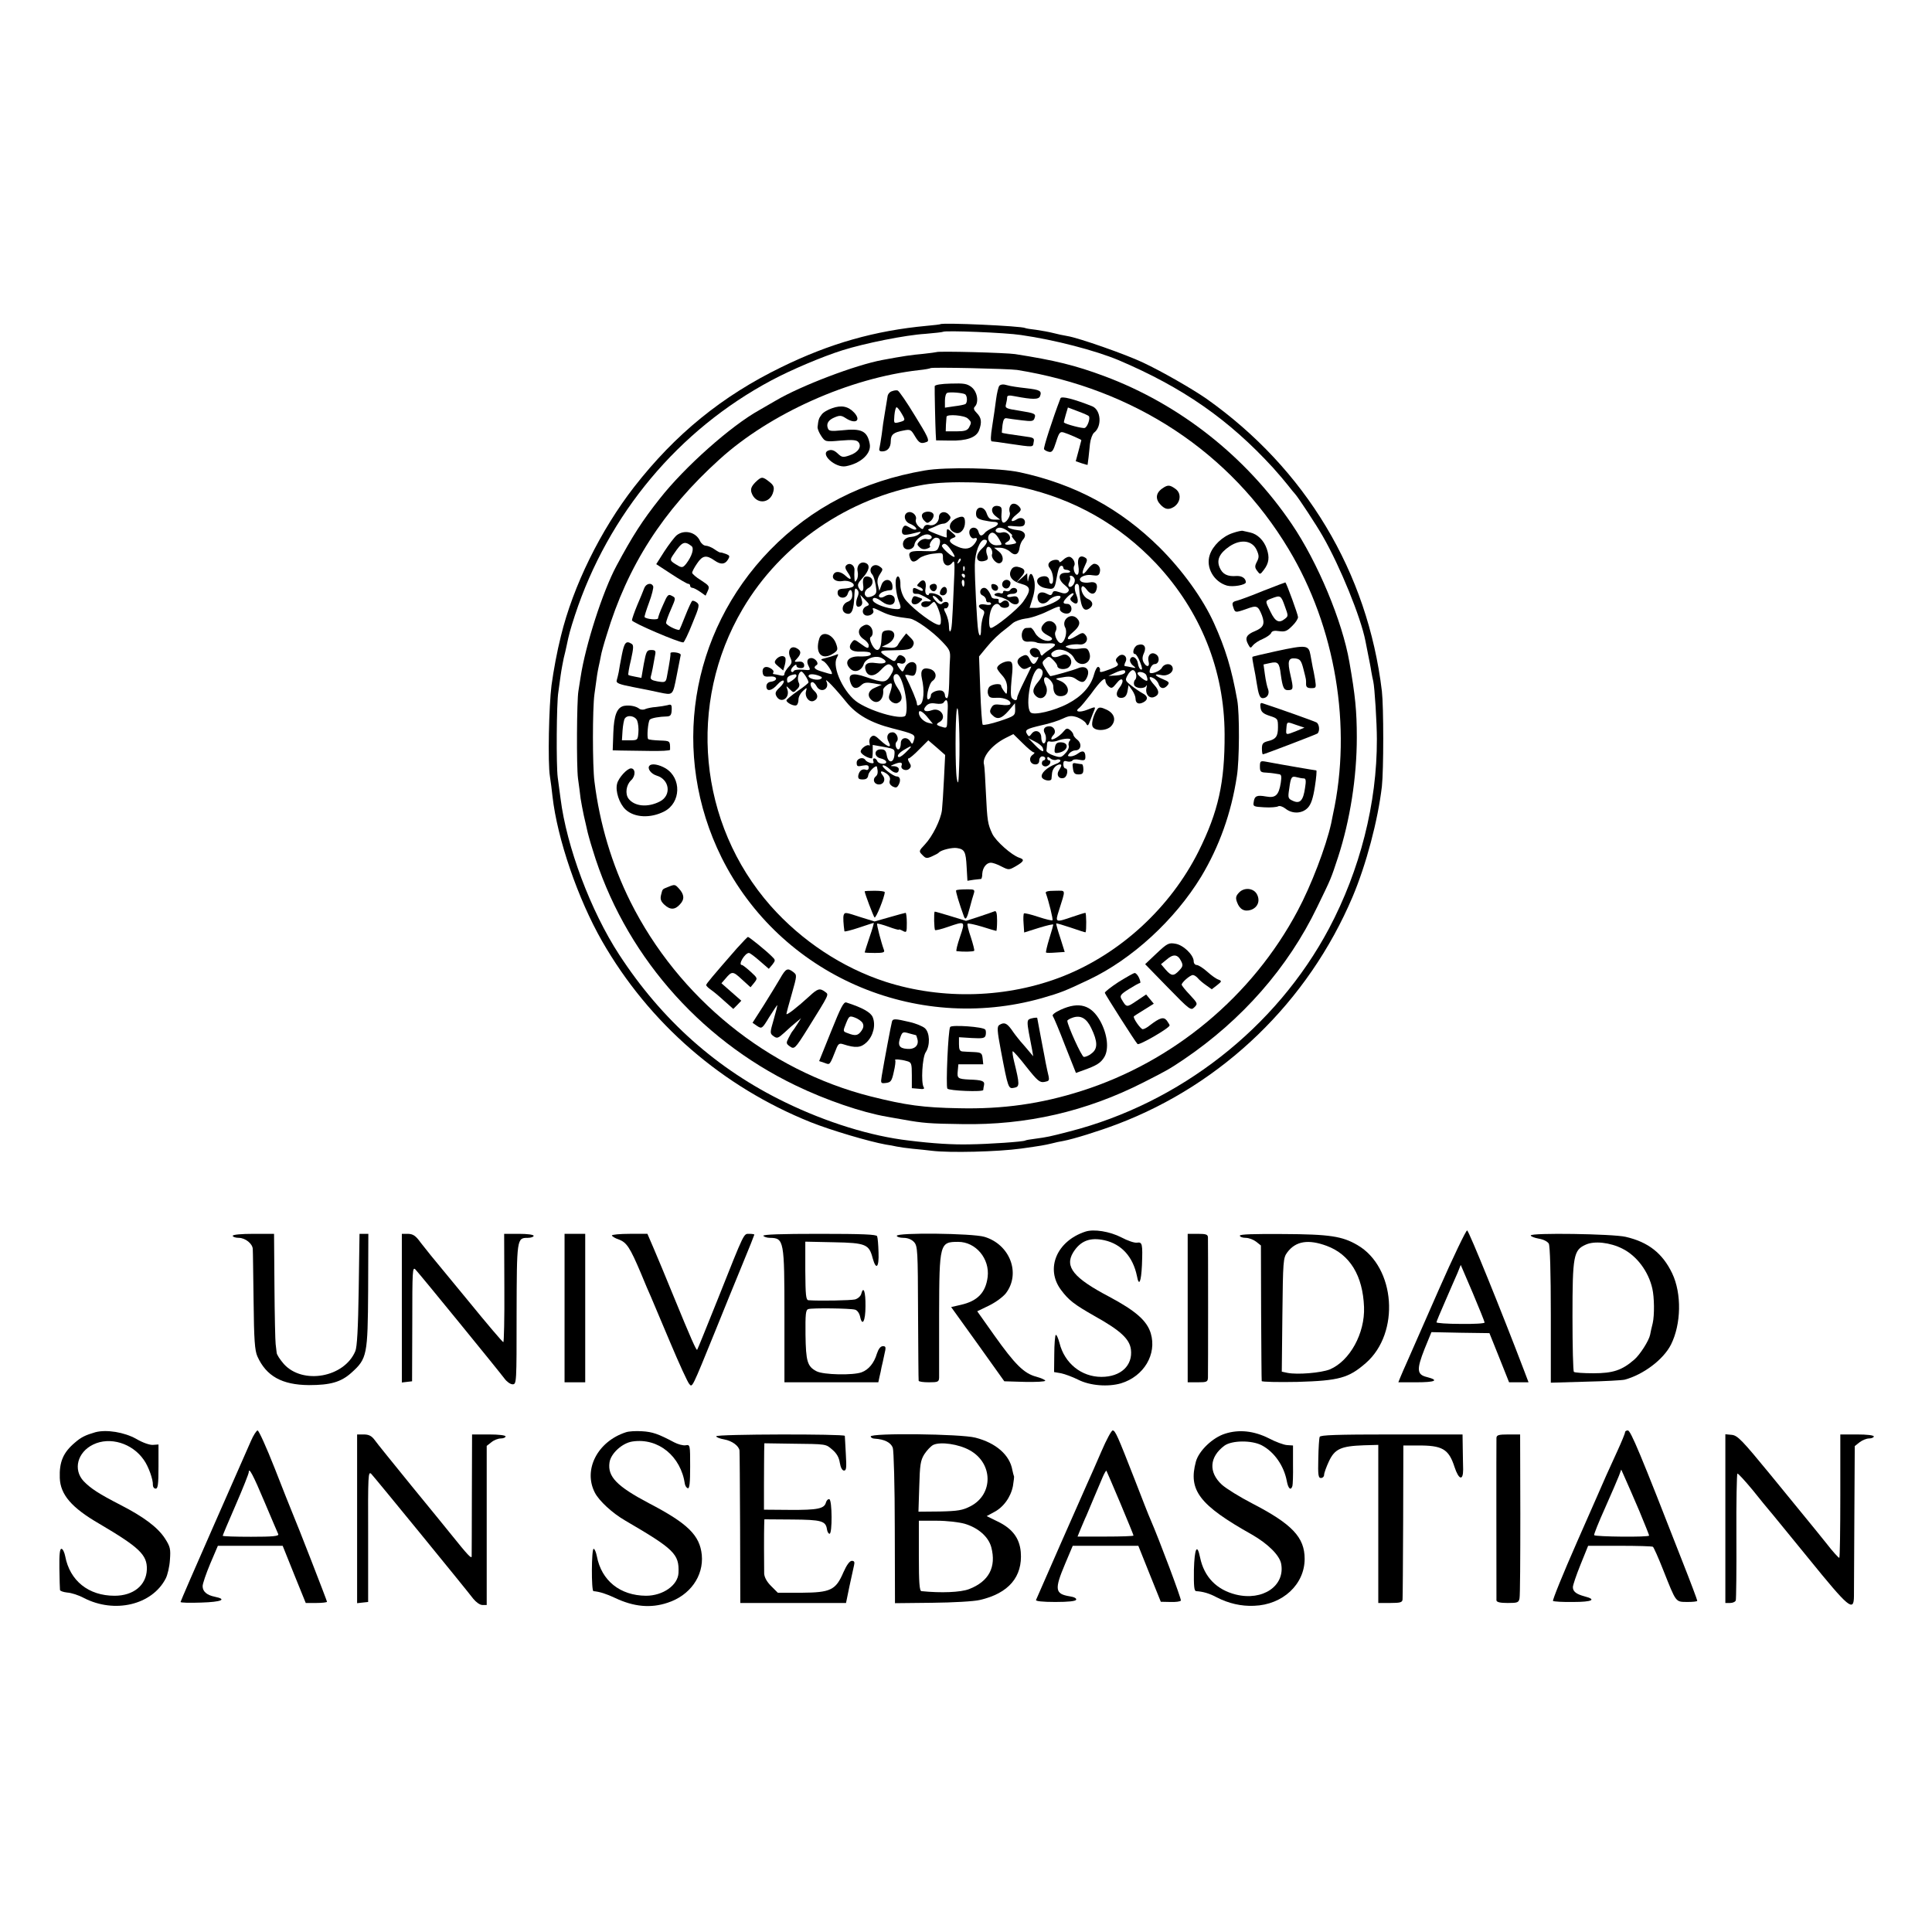 <?xml version="1.0" standalone="no"?>
<!DOCTYPE svg PUBLIC "-//W3C//DTD SVG 20010904//EN"
 "http://www.w3.org/TR/2001/REC-SVG-20010904/DTD/svg10.dtd">
<svg version="1.0" xmlns="http://www.w3.org/2000/svg"
 width="963pt" height="963pt" viewBox="0 0 963 963"
 preserveAspectRatio="xMidYMid meet">
<g transform="translate(0,963) scale(0.1,-0.1)"
fill="#000000" stroke="none">
<path d="M4687 8014 c-1 -1 -31 -5 -67 -8 -259 -24 -484 -88 -725 -206 -296
-144 -529 -334 -734 -597 -167 -215 -304 -493 -365 -743 -20 -80 -36 -167 -47
-246 -13 -103 -19 -386 -8 -453 4 -26 10 -71 13 -101 24 -212 127 -511 247
-721 235 -410 599 -726 1041 -903 101 -40 286 -95 373 -111 17 -2 41 -7 55
-10 14 -3 50 -8 80 -11 30 -3 73 -7 95 -10 89 -11 329 -5 445 11 100 14 116
17 150 25 19 5 46 11 60 13 49 9 175 48 270 84 526 200 950 610 1172 1133 68
161 126 380 146 550 9 83 9 396 0 475 -71 593 -380 1108 -875 1458 -71 49
-220 135 -316 180 -84 40 -320 123 -377 132 -19 3 -51 10 -70 15 -19 5 -57 12
-85 16 -27 3 -52 7 -55 9 -17 10 -413 28 -423 19z m403 -54 c168 -24 370 -77
485 -125 320 -136 549 -295 770 -536 28 -31 61 -70 75 -88 14 -18 30 -38 36
-44 16 -18 107 -156 138 -211 86 -150 189 -403 212 -521 1 -5 7 -35 13 -66 6
-30 14 -69 16 -85 3 -16 7 -39 10 -50 7 -31 18 -207 18 -289 1 -318 -84 -652
-239 -944 -263 -494 -743 -870 -1294 -1011 -100 -26 -111 -28 -170 -36 -25 -3
-47 -7 -50 -9 -9 -6 -184 -18 -277 -19 -84 -2 -182 4 -303 19 -190 22 -411 91
-615 190 -341 165 -616 410 -829 737 -142 218 -262 538 -292 778 -3 25 -10 72
-14 105 -8 58 -6 374 3 425 2 14 7 50 11 80 4 30 12 71 16 90 5 19 11 46 14
60 12 58 17 77 42 154 166 504 516 923 979 1170 97 52 255 119 354 150 111 35
314 76 414 82 45 4 84 8 87 10 8 8 313 -4 390 -16z"/>
<path d="M4668 7875 c-2 -1 -32 -5 -68 -9 -57 -5 -98 -11 -200 -30 -136 -25
-408 -129 -532 -202 -35 -20 -72 -42 -83 -48 -141 -78 -372 -283 -496 -441
-88 -111 -136 -186 -216 -335 -69 -128 -155 -397 -179 -555 -4 -27 -9 -59 -11
-70 -8 -46 -10 -375 -2 -435 5 -36 11 -81 13 -100 3 -19 10 -57 16 -85 7 -27
13 -59 16 -70 2 -11 14 -56 28 -100 154 -510 523 -940 1011 -1175 151 -73 332
-135 455 -156 14 -3 52 -9 85 -15 94 -17 130 -20 290 -22 321 -6 620 63 905
208 118 60 127 65 200 114 291 197 520 458 665 759 72 148 68 139 105 251 59
182 93 395 93 596 0 132 -8 210 -37 375 -35 203 -158 498 -288 689 -228 336
-558 596 -933 736 -145 54 -247 79 -445 110 -45 7 -385 16 -392 10z m402 -89
c584 -94 1063 -410 1353 -893 234 -389 317 -886 221 -1323 -3 -14 -7 -34 -9
-45 -26 -116 -99 -308 -167 -435 -226 -425 -618 -752 -1078 -898 -201 -64
-391 -91 -610 -86 -177 3 -265 15 -440 59 -513 130 -958 491 -1198 971 -92
185 -153 388 -179 599 -10 77 -10 363 0 435 13 98 15 108 21 137 4 15 8 39 11
53 2 14 15 61 29 105 104 345 281 621 562 875 252 229 648 406 994 445 30 3
56 8 58 10 6 6 390 -3 432 -9z"/>
<path d="M4659 7705 c-1 -16 3 -197 5 -235 l2 -35 69 -1 c83 -2 131 15 145 51
15 40 12 63 -11 86 -15 15 -18 24 -10 32 21 21 13 74 -16 97 -23 18 -38 20
-105 18 -45 -1 -78 -6 -79 -13z m151 -40 c12 -7 13 -42 2 -49 -5 -3 -29 -8
-55 -11 l-47 -7 0 35 c0 20 5 37 12 39 15 5 76 0 88 -7z m14 -121 c19 -18 19
-20 6 -45 -9 -15 -22 -19 -63 -19 l-53 0 1 33 c1 17 3 35 3 40 3 14 90 7 106
-9z"/>
<path d="M4981 7707 c-5 -7 -12 -37 -16 -67 -4 -30 -12 -90 -19 -132 -9 -55
-9 -78 -2 -78 6 0 43 -5 81 -11 131 -19 123 -19 127 6 5 22 1 24 -46 30 -66 9
-110 16 -112 18 -1 1 1 19 3 39 4 27 9 36 22 33 9 -2 42 -6 74 -10 48 -6 58
-5 63 9 9 24 4 26 -76 39 -65 10 -71 13 -66 31 3 12 6 27 6 35 0 10 9 12 38 6
89 -17 119 -17 126 0 10 27 0 32 -69 40 -37 4 -79 10 -95 15 -19 6 -32 4 -39
-3z"/>
<path d="M4446 7680 c-11 -3 -21 -15 -22 -26 -2 -10 -7 -46 -13 -79 -6 -33
-13 -82 -16 -110 -4 -27 -9 -58 -11 -67 -4 -13 0 -18 13 -18 27 0 43 19 43 51
0 33 14 44 63 53 35 7 38 5 58 -29 21 -35 30 -39 60 -27 13 6 2 29 -60 129
-41 68 -80 124 -86 126 -5 3 -19 1 -29 -3z m48 -111 c20 -34 20 -35 -14 -44
-25 -6 -25 -5 -22 34 2 23 7 41 11 41 4 0 15 -14 25 -31z"/>
<path d="M5286 7645 c-39 -102 -86 -247 -82 -254 3 -5 14 -11 24 -13 16 -4 22
5 36 49 15 48 20 53 39 47 21 -6 87 -35 87 -38 0 0 -6 -24 -14 -53 l-14 -52
29 -10 c16 -5 29 -9 30 -8 1 4 8 61 12 105 3 24 12 48 20 55 41 31 35 114 -9
132 -91 36 -153 52 -158 40z m141 -89 c9 -9 -6 -54 -20 -59 -10 -4 -94 18
-104 27 -1 1 3 18 9 38 l11 37 50 -19 c27 -10 52 -21 54 -24z"/>
<path d="M4147 7595 c-21 -7 -45 -21 -52 -32 -13 -17 -16 -24 -20 -63 0 -8 8
-28 19 -44 19 -28 20 -29 96 -22 61 5 80 3 89 -8 18 -22 -2 -52 -45 -66 -32
-11 -38 -10 -59 10 -16 15 -30 20 -44 15 -48 -15 32 -89 85 -79 75 14 129 64
119 112 -12 64 -41 78 -139 67 -52 -5 -64 -4 -69 9 -10 24 2 43 34 56 24 10
33 10 54 -4 49 -32 79 -13 43 27 -30 32 -64 39 -111 22z"/>
<path d="M4610 7285 c-310 -53 -564 -184 -772 -397 -401 -413 -496 -1019 -241
-1533 291 -584 964 -879 1597 -700 94 27 116 36 234 92 215 102 428 298 559
513 90 150 150 316 178 500 13 78 14 315 2 380 -28 157 -59 258 -116 384 -55
122 -157 263 -270 376 -197 195 -421 316 -698 376 -102 22 -370 27 -473 9z
m483 -84 c263 -59 487 -187 669 -379 222 -237 341 -532 342 -852 1 -240 -31
-385 -130 -584 -140 -279 -388 -508 -675 -622 -276 -109 -600 -119 -884 -28
-216 70 -419 204 -574 379 -360 409 -417 1009 -139 1480 191 324 527 554 903
619 122 21 366 14 488 -13z"/>
<path d="M5034 7105 c-4 -8 -4 -21 -1 -29 7 -17 -21 -58 -34 -50 -6 3 -9 22
-7 43 3 30 0 36 -18 39 -32 5 -40 -28 -12 -50 l23 -18 -28 0 c-22 0 -30 6 -39
31 -13 39 -53 38 -53 -1 0 -19 7 -26 35 -33 19 -4 43 -8 52 -8 30 0 29 -16 -2
-29 -16 -7 -35 -18 -41 -26 -16 -19 -26 -17 -32 6 -5 21 -31 27 -42 10 -11
-17 5 -49 21 -43 17 6 18 -6 1 -28 -19 -25 -46 -30 -81 -15 -43 18 -53 34 -27
44 19 7 19 8 -5 29 -21 19 -24 19 -25 5 -1 -9 -1 -20 0 -24 1 -10 3 -11 -54
11 -41 16 -46 21 -30 26 11 4 28 11 37 16 10 5 24 9 32 9 7 0 19 7 26 16 11
12 10 18 -3 31 -19 19 -47 10 -47 -15 0 -26 -25 -46 -49 -39 -12 3 -22 -1 -26
-10 -5 -14 -8 -13 -25 2 -12 11 -18 26 -15 35 7 21 -19 44 -40 36 -24 -9 -18
-45 9 -56 26 -10 44 -30 26 -30 -5 0 -19 6 -30 13 -17 10 -22 9 -29 -2 -5 -8
-7 -20 -4 -28 5 -12 17 -12 78 4 16 4 18 3 7 -8 -7 -7 -24 -14 -39 -15 -31 -1
-49 -23 -40 -48 9 -24 51 -17 55 9 4 28 48 58 72 50 25 -8 14 -29 -11 -22 -11
3 -26 -2 -35 -10 -14 -14 -14 -18 -1 -30 9 -10 23 -13 37 -8 12 4 19 9 16 12
-9 9 14 43 29 43 21 0 26 -15 15 -44 -9 -24 -13 -25 -70 -23 -71 3 -85 -3 -75
-32 8 -25 22 -27 47 -4 10 9 41 20 68 23 50 6 50 6 50 -22 0 -36 27 -49 47
-22 12 16 13 -1 7 -121 -8 -189 -10 -214 -18 -222 -3 -3 -6 8 -6 26 0 18 -7
45 -15 62 -11 21 -12 28 -3 27 6 -2 14 5 16 15 4 18 -18 23 -33 8 -6 -6 -18
-1 -32 15 -12 13 -17 24 -11 24 6 0 17 -8 24 -17 7 -10 16 -15 20 -11 4 4 2
14 -5 22 -14 16 -61 27 -61 14 0 -5 -5 -6 -11 -2 -6 3 -9 17 -6 30 7 36 -9 53
-29 32 -16 -16 -16 -18 -1 -24 9 -3 17 -10 17 -15 0 -6 -8 -5 -19 1 -26 13
-31 13 -31 -5 0 -13 4 -16 25 -15 9 1 65 -30 65 -35 0 -3 -10 -4 -21 -2 -12 1
-24 -4 -26 -10 -7 -20 25 -27 42 -9 9 9 18 16 20 16 11 0 35 -62 35 -89 0 -26
-3 -29 -20 -23 -40 15 -141 96 -162 130 -12 19 -21 49 -20 68 1 34 -12 54 -21
31 -7 -18 0 -78 12 -110 17 -43 14 -47 -31 -41 -48 7 -98 29 -98 44 0 16 19
12 48 -10 31 -23 62 -18 62 10 0 24 -26 33 -50 18 -21 -14 -39 -3 -23 13 9 9
29 16 56 18 5 1 7 11 5 24 -5 35 -44 35 -55 0 l-10 -28 -7 29 c-5 19 -2 36 10
54 16 24 16 26 -1 38 -31 23 -63 -13 -36 -41 5 -6 12 -29 16 -52 6 -36 4 -43
-14 -53 -12 -6 -26 -8 -31 -5 -17 10 -11 34 10 45 24 13 26 45 4 54 -25 9 -36
-4 -32 -36 6 -35 -7 -46 -21 -19 -9 16 -5 25 19 51 33 36 39 65 14 74 -25 10
-46 -13 -39 -43 3 -14 1 -33 -5 -41 -8 -13 -10 -12 -11 5 -1 11 -1 30 0 43 2
25 -24 41 -41 24 -7 -7 -5 -17 6 -33 24 -34 20 -46 -7 -21 -27 26 -55 28 -64
6 -8 -21 16 -36 48 -30 32 6 69 -16 49 -29 -7 -4 -27 -8 -44 -9 -24 -1 -31 -6
-31 -21 0 -28 41 -33 50 -6 9 29 23 26 23 -5 0 -18 -8 -28 -24 -34 -27 -11
-33 -47 -8 -57 29 -11 40 12 43 97 1 27 4 31 13 22 9 -9 10 -20 1 -41 -12 -33
-4 -54 16 -42 9 6 11 17 6 32 l-7 24 24 -25 c23 -23 24 -25 6 -32 -19 -8 -24
-33 -8 -43 17 -11 49 5 43 21 -7 18 -5 18 44 -6 36 -17 64 -24 138 -33 29 -4
113 -64 161 -115 38 -40 42 -47 39 -90 -2 -26 -3 -80 -4 -119 -1 -41 -5 -73
-11 -73 -5 0 -10 6 -10 14 0 8 -5 18 -11 21 -16 11 -59 -4 -59 -20 0 -7 -4
-17 -10 -20 -20 -12 -2 77 18 91 26 18 18 52 -15 60 -34 9 -47 -7 -38 -48 14
-59 9 -120 -9 -130 -12 -7 -16 -5 -16 6 0 12 -28 79 -58 139 -2 4 8 5 22 1 21
-5 26 -2 32 19 3 14 3 31 -1 36 -12 20 -42 11 -54 -15 -11 -26 -12 -26 -26 -8
-19 26 -18 33 4 27 26 -7 35 24 11 37 -15 8 -21 6 -30 -10 -11 -20 -11 -20
-45 3 -43 27 -44 34 -2 35 107 2 117 4 127 22 8 15 6 24 -11 41 l-22 22 -16
-20 c-9 -11 -21 -28 -26 -38 -7 -12 -20 -16 -45 -13 l-35 4 27 13 c48 24 47
75 -1 69 -22 -3 -26 -8 -27 -39 -2 -64 -24 -78 -49 -30 -9 19 -11 32 -5 36 15
9 12 41 -4 54 -11 9 -20 10 -35 1 -28 -15 -26 -46 4 -66 14 -9 25 -23 25 -30
0 -19 -6 -18 -41 8 -30 22 -31 23 -45 4 -20 -28 -1 -46 47 -44 22 1 42 -2 46
-5 12 -13 -7 -20 -51 -19 -59 3 -82 -30 -46 -63 22 -20 55 -7 65 24 9 29 60
47 90 31 35 -19 20 -32 -29 -25 -45 7 -62 -7 -50 -40 12 -29 43 -28 73 4 32
34 43 37 59 18 8 -9 5 -21 -10 -45 -23 -36 -34 -37 -123 -6 -70 24 -92 14 -74
-33 10 -27 31 -29 53 -7 13 12 26 14 59 8 l42 -7 -32 -14 c-36 -14 -43 -42
-18 -63 30 -25 62 5 57 51 -2 12 36 40 42 31 3 -5 0 -23 -6 -40 -10 -27 -10
-35 3 -47 9 -9 23 -13 31 -10 29 11 29 37 2 76 -25 36 -27 69 -5 69 29 0 63
-157 45 -205 -10 -26 -159 13 -236 62 -69 43 -133 177 -107 224 10 20 9 21 -7
14 -11 -4 -32 -11 -49 -15 -25 -6 -27 -8 -12 -15 17 -7 54 -65 41 -65 -4 0
-24 5 -45 12 -39 11 -48 21 -29 33 14 8 -6 35 -26 35 -20 0 -26 -17 -13 -41
10 -20 9 -21 -30 -17 -22 2 -43 -1 -45 -7 -2 -5 -7 -7 -12 -2 -4 4 0 15 9 24
11 11 17 13 17 5 0 -7 9 -12 21 -12 14 0 19 5 17 18 -3 11 -12 16 -28 14 -22
-2 -23 -1 -7 16 22 24 21 39 -2 51 -29 16 -48 -11 -32 -46 10 -22 9 -29 -9
-48 -11 -12 -20 -27 -20 -34 0 -9 -8 -11 -22 -7 -13 3 -27 6 -31 6 -5 0 -6 4
-2 9 3 6 -4 15 -16 21 -25 14 -43 1 -37 -26 3 -15 11 -18 37 -16 37 3 40 -21
3 -26 -14 -2 -22 -11 -22 -23 0 -28 27 -23 55 9 13 15 27 23 31 19 4 -4 -4
-19 -19 -33 -22 -20 -25 -29 -17 -44 21 -39 68 -11 55 32 -7 21 -7 21 9 5 21
-21 21 -21 40 -1 11 10 13 21 7 32 -9 18 -1 52 13 55 7 2 35 -40 36 -54 0 -4
-25 -24 -55 -44 -30 -21 -55 -42 -55 -46 0 -12 39 -31 50 -24 6 3 10 16 10 29
0 13 10 31 22 42 21 19 21 19 15 -4 -6 -26 16 -54 38 -46 23 9 25 31 4 50 -20
18 -26 44 -9 44 5 0 14 -9 20 -20 20 -38 68 -15 49 24 -11 23 46 -37 100 -104
50 -62 122 -103 228 -130 113 -29 117 -31 108 -60 -6 -20 -9 -21 -17 -7 -15
27 -48 22 -48 -7 0 -14 -4 -27 -9 -30 -12 -8 -24 25 -12 37 14 14 0 47 -20 47
-25 0 -34 -23 -19 -49 16 -31 -4 -26 -42 9 -25 24 -34 28 -45 18 -8 -6 -12
-20 -9 -31 2 -10 2 -16 -1 -13 -9 9 -43 -14 -43 -30 0 -12 36 -34 56 -34 2 0
4 15 4 33 l0 34 56 -10 c54 -10 55 -11 52 -41 -4 -41 -31 -41 -38 -1 -4 24
-10 30 -30 30 -34 0 -35 -37 -1 -45 14 -3 26 -10 28 -16 5 -16 -37 -14 -44 2
-3 8 -10 14 -15 14 -6 0 -8 -6 -5 -14 4 -10 0 -12 -14 -9 -11 3 -22 9 -25 14
-11 19 -44 9 -44 -12 0 -19 4 -21 30 -15 23 4 30 2 30 -10 0 -9 -6 -14 -13
-11 -19 7 -34 -4 -39 -28 -2 -16 3 -20 22 -20 18 0 26 6 28 23 3 17 39 52 43
40 6 -25 5 -39 -6 -48 -18 -15 -8 -40 16 -40 25 0 35 26 19 45 -18 22 -8 27
19 9 14 -10 20 -22 16 -34 -4 -13 1 -22 14 -30 17 -8 22 -7 31 10 11 21 6 40
-10 40 -18 0 -80 49 -70 55 5 3 20 -5 33 -17 25 -25 47 -26 47 -2 0 8 -10 14
-22 15 -22 0 -22 1 -3 9 31 13 45 12 39 -5 -8 -19 23 -32 39 -16 9 9 9 16 -1
31 -7 11 -8 20 -3 20 5 0 29 20 53 45 l45 45 42 -36 42 -37 -6 -121 c-3 -66
-8 -136 -10 -154 -6 -48 -47 -131 -85 -171 -31 -33 -31 -34 -12 -53 16 -17 22
-18 48 -6 16 7 31 15 34 19 10 12 66 26 90 22 38 -6 44 -18 48 -93 l4 -70 32
5 c17 2 33 4 36 4 3 1 6 12 6 26 2 31 21 55 43 55 9 0 33 -8 53 -19 36 -18 37
-18 72 2 41 24 44 33 16 42 -37 12 -117 83 -134 119 -23 50 -25 62 -32 206 -3
69 -7 131 -9 138 -12 36 36 97 106 133 l40 20 46 -45 c25 -25 50 -46 56 -46 6
0 3 -6 -7 -13 -21 -16 -12 -47 15 -47 12 0 19 7 19 20 0 11 7 20 15 20 8 0 15
-4 15 -10 0 -5 -4 -10 -8 -10 -5 0 -9 -7 -9 -15 0 -8 8 -15 18 -15 9 0 19 7
23 15 3 8 1 15 -4 15 -6 0 -10 5 -10 11 0 8 5 8 15 -1 8 -7 21 -10 30 -7 8 4
17 2 20 -2 3 -5 -7 -14 -23 -19 -44 -17 -76 -47 -69 -66 6 -16 46 -23 48 -8 0
4 2 18 3 30 3 22 21 41 39 42 10 0 9 -7 -5 -30 -15 -23 1 -46 26 -37 17 7 22
47 6 47 -5 0 -10 9 -10 21 0 15 4 19 19 14 11 -3 22 -1 26 4 3 6 19 8 35 4 26
-5 30 -2 30 15 0 28 -13 34 -36 17 -10 -8 -27 -15 -38 -15 -15 0 -16 3 -6 15
7 8 20 15 30 15 28 0 34 32 11 52 -12 9 -21 21 -21 26 0 5 -7 16 -16 23 -14
11 -19 10 -33 -7 -19 -24 -61 -49 -61 -36 0 4 5 13 11 19 16 16 3 43 -20 43
-25 0 -35 -15 -23 -36 11 -20 4 -56 -9 -48 -5 3 -9 16 -9 29 0 30 -30 42 -48
18 -11 -15 -14 -16 -22 -3 -14 22 -5 27 71 45 39 8 88 24 108 34 30 14 42 15
70 6 18 -7 38 -20 44 -30 8 -16 11 -14 22 16 7 19 16 42 20 51 6 16 4 16 -34
1 -43 -17 -68 -10 -40 10 8 7 33 37 56 67 49 68 73 89 73 67 0 -8 7 -21 16
-28 14 -12 19 -10 39 15 14 18 25 24 29 17 4 -6 -2 -23 -13 -37 -24 -30 -17
-56 13 -52 14 2 22 12 26 33 l5 30 18 -25 c9 -13 17 -32 17 -42 0 -24 16 -31
40 -18 24 13 22 31 -6 45 -11 6 -35 22 -54 37 -32 25 -33 28 -20 52 7 14 19
26 26 26 16 0 24 -36 12 -48 -6 -6 -8 -18 -5 -26 8 -19 53 -21 61 -3 3 6 3 0
0 -14 -6 -29 15 -53 39 -43 26 10 27 31 1 59 -29 32 -32 50 -5 35 11 -5 23
-19 26 -30 8 -24 28 -26 45 -5 10 13 7 17 -24 30 -43 18 -47 29 -7 20 32 -7
64 16 55 40 -8 21 -41 19 -53 -4 -10 -18 -61 -36 -61 -20 0 18 13 39 25 39 22
0 28 33 9 47 -24 18 -47 -2 -39 -34 7 -28 -10 -31 -25 -4 -7 14 -7 27 2 46 14
31 0 50 -31 40 -20 -6 -31 -45 -13 -45 5 0 16 -18 25 -41 11 -28 12 -39 4 -36
-7 2 -13 15 -15 29 -4 30 -30 45 -39 22 -3 -8 3 -22 13 -30 18 -15 18 -15 -6
-10 -14 3 -29 6 -33 6 -4 0 -3 9 2 19 16 28 -14 51 -36 28 -13 -12 -14 -19 -5
-30 10 -12 4 -17 -31 -31 -51 -19 -58 -20 -54 -5 1 6 -3 13 -8 15 -6 3 -16
-15 -22 -38 -16 -59 -61 -109 -130 -145 -68 -36 -170 -60 -186 -44 -31 31 6
226 43 219 24 -5 23 -33 -5 -66 -28 -33 -31 -52 -13 -70 34 -34 73 12 48 57
-6 12 -8 26 -4 32 8 14 44 -19 44 -42 0 -32 12 -49 36 -49 52 0 48 59 -6 78
-23 9 -22 10 17 16 31 6 48 4 65 -8 31 -22 43 -20 56 8 17 38 -5 61 -43 46
-26 -11 -130 -40 -140 -40 -1 0 -12 15 -23 34 -20 33 -20 35 -2 51 17 16 20
15 39 -4 12 -12 21 -25 21 -30 0 -15 30 -21 51 -11 23 13 25 43 4 60 -12 10
-21 10 -41 1 -26 -11 -44 -8 -44 10 0 5 10 13 22 18 30 11 76 -9 92 -40 26
-53 96 -26 75 30 -8 20 -14 23 -47 18 -20 -3 -46 -2 -57 3 -19 7 -18 8 6 15
15 3 37 5 49 3 30 -4 49 24 31 46 -12 15 -17 14 -48 -5 -45 -28 -56 -14 -15
20 34 29 40 49 20 69 -31 31 -80 -8 -58 -47 10 -20 0 -64 -18 -75 -16 -9 -41
38 -31 56 20 36 -27 71 -56 41 -23 -23 -18 -41 16 -59 22 -11 28 -18 19 -24
-21 -13 -63 5 -80 34 -8 16 -19 28 -23 27 -4 0 -13 -1 -21 -1 -18 0 -29 -31
-20 -54 4 -11 16 -16 33 -14 14 1 31 -1 37 -4 6 -4 29 -6 52 -5 49 3 53 -6 15
-30 -16 -10 -31 -22 -36 -28 -4 -6 -10 -1 -13 13 -7 23 -38 30 -49 12 -9 -15
15 -42 32 -36 11 4 11 1 3 -14 -14 -27 -24 -25 -38 5 -8 18 -16 23 -29 18 -34
-13 -41 -34 -17 -57 12 -12 20 -13 35 -6 10 6 19 9 19 7 0 -2 -16 -34 -35 -73
-19 -38 -35 -75 -35 -81 0 -16 -12 -17 -26 -3 -7 7 -7 39 -2 92 7 61 6 83 -3
89 -19 11 -69 -12 -69 -32 0 -4 11 -20 25 -35 17 -19 25 -38 25 -63 -1 -34 -2
-35 -15 -17 -8 11 -15 23 -15 28 0 14 -47 9 -60 -7 -6 -8 -9 -23 -5 -35 5 -17
14 -20 45 -18 37 2 75 -16 65 -32 -3 -5 -23 -6 -44 -3 -32 4 -41 2 -50 -15 -9
-16 -8 -24 5 -36 24 -25 46 -19 81 21 l32 38 1 -31 c0 -31 -3 -33 -77 -58 -43
-14 -81 -22 -85 -18 -3 4 -9 82 -12 174 l-6 166 36 44 c31 38 64 69 99 95 6 5
21 16 33 27 12 10 41 20 64 23 24 2 73 18 109 36 52 25 65 29 62 15 -5 -17 29
-34 47 -23 19 12 11 45 -10 45 -26 0 -25 10 5 39 24 22 37 17 15 -5 -8 -8 -6
-15 4 -23 25 -21 36 -4 22 32 -13 31 -12 57 3 57 4 0 8 -6 9 -12 7 -100 20
-130 50 -112 24 15 21 37 -6 49 -23 10 -40 50 -28 62 4 4 13 -3 22 -15 19 -27
41 -28 49 -2 9 29 -4 43 -34 37 -15 -3 -33 -1 -41 4 -24 16 15 39 54 32 27 -4
34 -2 38 15 6 22 -8 42 -28 42 -7 0 -21 -12 -32 -27 -26 -36 -35 -27 -15 16
13 27 14 34 3 41 -27 17 -42 -1 -35 -40 4 -22 2 -41 -4 -44 -11 -7 -25 29 -17
43 8 13 -3 38 -20 45 -8 3 -23 -3 -34 -14 -11 -11 -20 -15 -20 -10 0 15 -36
12 -49 -3 -8 -10 -7 -19 4 -33 16 -22 20 -74 5 -74 -5 0 -10 6 -10 14 0 20
-16 29 -41 21 -34 -11 -21 -48 21 -56 42 -9 47 -5 55 41 9 52 15 70 26 70 5 0
9 -4 9 -10 0 -5 6 -10 14 -10 8 0 17 -4 20 -8 2 -4 -7 -8 -22 -7 -38 0 -41
-32 -5 -61 21 -17 25 -25 16 -34 -8 -9 -19 -10 -41 -2 -24 8 -32 8 -36 -4 -5
-12 -10 -13 -27 -4 -28 16 -51 5 -47 -22 4 -30 35 -35 57 -9 19 22 68 30 55
10 -11 -18 -86 -49 -121 -49 l-31 0 15 48 c10 31 13 62 9 85 -8 41 -22 49 -29
15 -4 -22 -4 -22 -6 1 l-1 24 -27 -24 -28 -24 24 28 c27 29 22 44 -17 52 -14
2 -26 -3 -32 -16 -16 -29 4 -57 50 -69 49 -13 51 -31 10 -89 -28 -39 -142
-131 -161 -131 -13 0 -11 65 3 95 11 26 32 33 43 15 9 -15 45 -12 45 4 0 22
-19 30 -35 16 -13 -11 -19 -7 -17 11 1 3 -7 5 -16 5 -9 -1 -19 4 -20 9 -10 27
-24 45 -36 45 -22 0 -28 -30 -8 -38 9 -4 17 -14 17 -22 0 -8 6 -14 13 -12 6 1
12 -2 12 -8 0 -5 -13 -7 -30 -3 -32 6 -42 -10 -15 -25 13 -7 14 -14 5 -36 -5
-15 -10 -44 -10 -63 0 -37 -8 -41 -14 -7 -6 32 -18 265 -17 329 1 62 25 125
48 125 20 0 15 -19 -12 -44 -39 -36 -30 -75 15 -61 15 5 17 11 10 29 -11 30 2
53 19 33 6 -8 9 -21 6 -29 -7 -18 22 -51 39 -45 21 7 18 40 -5 58 l-24 19 29
0 c17 0 39 -9 51 -20 24 -23 43 -14 47 20 2 14 9 31 16 39 22 23 10 46 -28 49
-19 2 -39 8 -45 14 -7 7 4 8 33 5 32 -3 45 -1 49 10 9 24 -14 40 -38 25 -33
-21 -36 -3 -4 22 25 20 28 26 16 40 -17 20 -40 21 -47 1z m-7 -125 c14 -11 22
-20 18 -20 -5 0 0 -8 9 -19 16 -18 16 -19 -11 -24 -34 -6 -44 1 -20 14 27 15
3 53 -28 45 -23 -6 -41 5 -28 18 12 11 35 6 60 -14z m-46 -39 c16 -28 16 -28
-13 -29 -32 -1 -54 33 -36 55 13 16 30 8 49 -26z m-241 -52 c12 -16 20 -32 18
-34 -7 -8 -68 47 -63 56 10 16 23 10 45 -22z m41 -62 c-10 -9 -11 -8 -5 6 3
10 9 15 12 12 3 -3 0 -11 -7 -18z m26 -39 c-3 -8 -6 -5 -6 6 -1 11 2 17 5 13
3 -3 4 -12 1 -19z m3 -28 c0 -5 -2 -10 -4 -10 -3 0 -8 5 -11 10 -3 6 -1 10 4
10 6 0 11 -4 11 -10z m546 -15 c7 -18 -14 -47 -27 -39 -5 3 -5 13 1 23 5 10 6
21 3 25 -3 3 -1 6 6 6 6 0 14 -7 17 -15z m-549 -25 c-1 -21 -10 -18 -13 5 -1
8 2 15 6 15 5 0 8 -9 7 -20z m801 -442 c-3 -7 -22 -14 -44 -15 l-39 -2 30 14
c38 18 58 19 53 3z m106 -14 c11 -30 6 -35 -19 -17 -13 10 -25 21 -25 26 0 14
38 7 44 -9z m-1744 -3 c0 -5 -10 -15 -23 -24 -21 -14 -23 -13 -24 4 -1 15 10
23 40 28 4 0 7 -3 7 -8z m114 0 c14 -5 16 -10 7 -15 -15 -10 -61 1 -61 14 0
12 26 12 54 1z m640 -163 c-1 -24 -3 -56 -3 -71 -1 -25 -4 -27 -23 -21 -32 9
-35 14 -15 25 39 22 6 75 -38 59 -33 -12 -49 -1 -30 20 12 14 26 17 50 13 19
-3 35 -1 39 6 14 22 22 10 20 -31z m57 -283 c-3 -91 -5 -102 -12 -65 -8 52 -8
294 0 342 9 48 17 -145 12 -277z m-154 235 l23 -28 -23 5 c-24 6 -47 30 -47
50 0 18 21 6 47 -27z m570 -147 c11 -27 -4 -22 -38 13 l-34 35 33 -17 c19 -9
36 -23 39 -31z m136 36 c-6 -6 -9 -18 -6 -26 3 -8 -4 -25 -17 -38 -20 -22 -25
-22 -58 -11 -21 7 -37 18 -36 25 1 6 2 20 3 31 0 12 6 17 14 14 7 -2 23 -1 35
3 37 14 78 15 65 2z m-793 -32 c0 -2 -13 -16 -29 -31 -18 -17 -31 -24 -35 -17
-4 6 8 20 26 31 34 20 38 22 38 17z"/>
<path d="M5258 5902 c-4 -25 -1 -28 19 -24 48 9 55 52 9 52 -18 0 -25 -7 -28
-28z"/>
<path d="M4596 7065 c-3 -8 2 -22 11 -30 14 -15 17 -14 34 0 9 9 15 23 12 31
-7 19 -49 18 -57 -1z"/>
<path d="M4775 7050 c-48 -18 -55 -62 -12 -76 24 -8 47 18 47 52 0 28 -9 34
-35 24z"/>
<path d="M4997 6726 c-9 -22 18 -40 33 -22 6 9 9 20 5 26 -9 15 -32 12 -38 -4z"/>
<path d="M4636 6712 c-8 -13 11 -35 23 -28 16 10 14 36 -3 36 -8 0 -17 -4 -20
-8z"/>
<path d="M4942 6703 c4 -21 33 -25 33 -3 0 8 -8 16 -18 18 -14 3 -18 -1 -15
-15z"/>
<path d="M4690 6691 c-7 -13 -7 -22 0 -26 13 -8 30 3 30 20 0 23 -18 27 -30 6z"/>
<path d="M5035 6689 c-4 -6 -13 -8 -21 -5 -8 3 -14 1 -14 -5 0 -6 -6 -9 -13
-6 -8 3 -20 2 -27 -3 -8 -5 -2 -10 21 -15 19 -4 43 -15 54 -26 24 -21 52 -11
41 16 -4 12 -13 15 -31 11 -14 -4 -25 -2 -25 4 0 5 11 10 25 10 16 0 25 6 25
15 0 17 -26 20 -35 4z"/>
<path d="M4546 6643 c-10 -24 15 -35 37 -15 18 16 18 17 0 23 -27 11 -30 10
-37 -8z"/>
<path d="M4084 6448 c-24 -76 14 -114 73 -73 19 13 20 19 11 45 -17 50 -71 68
-84 28z"/>
<path d="M3869 6344 c-11 -14 -10 -19 11 -36 l24 -20 8 28 c4 15 5 31 2 36 -8
13 -30 9 -45 -8z"/>
<path d="M5471 6097 c-17 -21 -32 -69 -26 -86 8 -26 69 -26 93 -1 27 29 18 64
-23 83 -26 12 -36 13 -44 4z"/>
<path d="M5348 5800 c3 -24 9 -30 28 -30 19 0 24 5 24 25 0 14 -3 25 -7 26 -5
0 -17 2 -29 4 -18 4 -20 0 -16 -25z"/>
<path d="M4766 5192 c-4 -3 15 -65 39 -131 8 -20 15 -9 29 45 7 27 16 59 20
70 6 20 3 22 -39 21 -25 0 -47 -2 -49 -5z"/>
<path d="M4310 5187 c0 -10 43 -123 49 -130 7 -7 51 104 51 126 0 4 -22 7 -50
7 -27 0 -50 -1 -50 -3z"/>
<path d="M5213 5178 c15 -42 37 -131 33 -135 -2 -3 -35 5 -71 17 -36 12 -69
20 -71 17 -3 -3 -4 -25 -2 -50 l3 -45 73 23 c39 12 72 20 72 16 0 -3 -9 -35
-20 -70 -11 -36 -18 -67 -16 -69 2 -2 24 -2 48 0 l45 3 -22 70 c-13 39 -22 71
-20 72 1 2 34 -8 73 -21 40 -14 72 -24 73 -23 5 9 4 97 -1 97 -4 0 -33 -9 -65
-20 -84 -29 -86 -28 -68 28 36 115 38 102 -19 102 -36 0 -49 -4 -45 -12z"/>
<path d="M4659 5086 c-5 -6 -3 -88 2 -92 4 -2 33 5 64 16 87 30 87 30 60 -50
-13 -38 -21 -70 -17 -71 34 -4 84 -3 88 2 2 3 -6 34 -17 68 -12 34 -19 64 -16
67 3 3 35 -4 72 -15 37 -12 69 -21 71 -21 2 0 4 23 4 51 0 37 -4 50 -12 47 -7
-3 -42 -15 -78 -27 l-65 -21 -78 24 c-42 13 -78 23 -78 22z"/>
<path d="M4205 5068 c-3 -11 -1 -44 4 -80 1 -3 33 5 72 18 39 13 72 24 74 24
2 0 -7 -32 -21 -72 -13 -39 -24 -73 -24 -75 0 -2 23 -3 51 -3 42 0 50 3 45 15
-14 38 -37 127 -34 131 2 2 28 -5 56 -15 29 -11 52 -17 52 -15 0 3 9 0 20 -6
19 -10 20 -8 20 40 0 27 -3 50 -6 50 -3 0 -39 -10 -81 -22 l-74 -21 -68 21
c-79 26 -80 26 -86 10z"/>
<path d="M3764 7225 c-18 -19 -23 -31 -19 -48 19 -63 95 -61 110 4 5 21 1 31
-21 48 -34 27 -39 26 -70 -4z"/>
<path d="M5793 7195 c-33 -23 -35 -54 -7 -82 18 -18 30 -22 47 -18 49 15 63
73 25 99 -28 20 -38 20 -65 1z"/>
<path d="M6144 6973 c-51 -17 -99 -63 -114 -109 -21 -62 20 -134 86 -153 29
-8 94 3 94 17 -1 20 -20 32 -46 31 -46 -4 -71 9 -85 43 -16 38 0 71 50 105 57
38 115 29 136 -21 11 -25 11 -35 0 -56 -11 -21 -11 -29 1 -45 15 -20 15 -20
34 5 25 33 29 62 14 105 -14 41 -46 73 -83 81 -14 3 -30 7 -36 8 -5 2 -28 -3
-51 -11z"/>
<path d="M3373 6962 c-11 -9 -39 -46 -62 -81 l-40 -63 75 -49 c41 -27 79 -49
84 -49 6 0 10 -4 10 -10 0 -5 5 -10 11 -10 6 0 23 -9 39 -20 l27 -19 11 24
c10 22 7 26 -33 52 -25 15 -45 33 -45 38 0 6 11 27 25 47 27 40 46 43 87 14
30 -21 51 -20 66 4 11 18 10 21 -10 29 -13 5 -25 8 -28 7 -3 0 -16 7 -30 17
-13 9 -33 17 -42 17 -10 0 -23 11 -29 24 -20 44 -78 58 -116 28z m74 -54 c14
-11 2 -50 -26 -87 -15 -19 -21 -21 -37 -13 -48 28 -48 28 -24 63 40 59 52 64
87 37z"/>
<path d="M6299 6686 c-58 -24 -118 -46 -133 -50 -22 -5 -26 -11 -20 -29 10
-32 10 -32 65 -13 54 20 59 18 79 -31 16 -43 8 -61 -35 -79 -42 -17 -51 -34
-34 -65 11 -21 13 -21 24 -6 7 9 29 24 49 32 20 9 39 22 42 30 4 10 16 13 40
9 29 -4 39 0 64 25 17 16 30 36 30 45 0 12 -56 166 -63 173 -1 0 -50 -18 -108
-41z m105 -77 c18 -49 18 -50 0 -64 -29 -23 -47 -14 -71 35 -28 57 -28 54 5
67 44 17 47 16 66 -38z"/>
<path d="M3211 6698 c-5 -13 -20 -51 -35 -85 -14 -34 -26 -68 -26 -75 0 -11
235 -112 256 -110 4 0 25 43 45 94 35 84 37 94 22 105 -9 7 -19 10 -23 8 -3
-2 -19 -36 -34 -74 -15 -39 -29 -71 -30 -71 -19 0 -66 25 -66 35 0 7 11 38 25
69 24 55 24 56 4 66 -18 10 -22 6 -44 -45 -14 -30 -25 -61 -25 -67 0 -9 -57
-5 -67 6 -2 2 8 34 22 72 14 37 23 74 21 81 -8 21 -36 15 -45 -9z"/>
<path d="M3100 6368 c-7 -35 -14 -74 -16 -88 -3 -14 -7 -32 -10 -41 -4 -14 11
-20 83 -34 48 -9 106 -21 128 -26 71 -15 68 -17 88 84 10 50 19 97 20 102 1 6
-10 11 -26 13 -15 2 -27 0 -25 -5 1 -7 -3 -38 -18 -117 -5 -27 -9 -29 -49 -22
-27 5 -35 11 -31 24 5 18 13 57 21 105 5 23 2 27 -19 27 -22 0 -25 -6 -37 -69
l-12 -70 -31 6 c-17 3 -33 7 -34 9 -2 1 3 35 13 75 13 59 14 74 3 80 -27 17
-36 7 -48 -53z"/>
<path d="M6360 6384 c-63 -14 -116 -26 -117 -28 -2 -2 1 -23 6 -47 5 -24 12
-62 15 -84 9 -58 16 -75 30 -75 22 0 35 21 27 44 -5 11 -12 44 -16 73 l-7 51
32 7 c40 9 47 2 54 -57 9 -64 15 -78 35 -78 28 0 29 7 14 72 -17 73 -12 90 24
86 23 -3 29 -10 40 -53 15 -59 13 -51 13 -75 0 -15 7 -20 26 -20 25 0 25 2 19
43 -4 23 -9 51 -12 62 -2 11 -7 38 -11 60 -9 50 -19 52 -172 19z"/>
<path d="M6283 6103 c3 -21 12 -30 45 -41 41 -13 42 -15 42 -57 0 -46 -10 -60
-53 -70 -22 -6 -27 -13 -27 -36 0 -16 2 -29 5 -29 7 0 268 100 272 104 13 12
9 47 -5 55 -13 7 -187 69 -270 96 -9 3 -12 -4 -9 -22z m180 -87 l39 -13 -41
-17 c-53 -21 -52 -21 -49 14 3 34 1 34 51 16z"/>
<path d="M3113 6112 c-37 -6 -53 -45 -56 -137 l-3 -85 40 -1 c23 0 87 -1 143
-2 57 -1 103 1 103 6 0 45 1 44 -52 46 -28 1 -54 4 -57 7 -8 7 -1 88 8 97 8 8
46 15 87 16 16 1 21 8 22 32 1 27 -2 30 -21 24 -12 -3 -38 -7 -57 -9 -19 -1
-43 -6 -53 -10 -9 -5 -23 -4 -30 1 -16 13 -47 19 -74 15z m63 -74 c5 -13 8
-40 6 -60 -3 -37 -4 -38 -43 -38 l-39 0 3 48 c2 27 7 54 11 60 13 21 52 14 62
-10z"/>
<path d="M6280 5809 c0 -25 4 -29 30 -30 17 -1 35 -3 40 -4 6 -1 17 -3 25 -4
12 -1 14 -10 9 -43 -10 -62 -26 -77 -74 -68 -45 8 -57 3 -61 -28 -4 -22 0 -23
53 -26 31 -2 63 1 69 5 7 4 23 -1 37 -12 34 -27 83 -25 111 5 16 17 26 47 35
105 7 44 10 81 7 81 -5 0 -169 28 -254 44 -24 4 -27 2 -27 -25z m219 -59 c10
0 12 -11 6 -47 -9 -63 -25 -81 -60 -65 -25 11 -26 15 -19 60 8 60 12 65 38 58
11 -3 27 -6 35 -6z"/>
<path d="M3238 5814 c-14 -13 6 -41 35 -50 65 -19 75 -99 16 -129 -60 -31
-126 -25 -156 14 -18 24 -12 69 13 92 23 21 22 59 -1 59 -19 0 -62 -47 -69
-76 -10 -37 11 -100 42 -129 44 -41 125 -45 194 -9 82 43 86 165 6 214 -32 19
-69 26 -80 14z"/>
<path d="M3330 5209 c-30 -12 -27 -9 -35 -40 -5 -20 -1 -32 16 -48 29 -27 53
-27 78 1 24 25 22 49 -4 78 -20 22 -21 23 -55 9z"/>
<path d="M6175 5180 c-15 -16 -17 -26 -9 -47 13 -36 37 -49 70 -38 33 12 46
44 30 76 -16 33 -65 38 -91 9z"/>
<path d="M3673 4903 c-124 -142 -153 -177 -153 -183 0 -4 10 -14 23 -23 12 -8
42 -33 67 -56 l45 -40 20 20 20 21 -49 43 -50 44 20 23 c32 38 37 38 81 -3
l44 -40 18 22 c18 23 18 23 -18 56 -20 18 -39 33 -43 33 -21 0 15 60 35 60 5
0 29 -18 54 -40 l45 -39 18 21 c16 21 16 23 -4 42 -28 28 -112 96 -118 96 -2
0 -27 -26 -55 -57z"/>
<path d="M5765 4878 l-57 -54 113 -116 c110 -113 115 -116 132 -99 18 18 17
20 -22 62 -23 24 -41 47 -41 51 0 11 42 48 56 48 6 0 17 -7 24 -15 7 -9 26
-25 42 -36 l28 -20 26 20 c24 19 25 21 8 28 -11 3 -36 21 -57 40 -20 18 -44
33 -52 33 -8 0 -15 8 -15 18 0 32 -52 82 -91 88 -33 6 -41 2 -94 -48z m122
-38 c11 -21 9 -28 -9 -47 -28 -30 -39 -29 -68 4 l-23 27 28 23 c33 29 55 27
72 -7z"/>
<path d="M3888 4752 c-15 -26 -52 -86 -82 -134 l-55 -86 23 -16 c23 -15 25
-14 60 44 21 33 39 60 40 60 2 0 -6 -32 -17 -70 -20 -69 -20 -71 -1 -85 17
-12 22 -11 54 18 19 18 46 42 59 52 l24 20 -19 -30 c-10 -16 -21 -32 -24 -35
-3 -3 -11 -17 -19 -33 -13 -25 -13 -29 5 -42 23 -17 27 -13 89 86 112 180 107
170 88 185 -27 20 -37 17 -79 -22 -59 -54 -114 -97 -114 -88 0 4 12 50 27 101
26 92 26 93 7 108 -29 22 -37 18 -66 -33z"/>
<path d="M5575 4735 c-38 -25 -69 -49 -68 -54 3 -10 151 -243 163 -255 8 -8
160 80 160 93 0 3 -7 14 -14 24 -16 20 -34 15 -85 -24 -13 -11 -29 -19 -35
-19 -11 0 -51 58 -44 64 1 2 25 17 51 33 l48 30 -19 23 -19 23 -48 -32 c-50
-34 -50 -34 -76 11 -8 15 -2 23 38 48 26 16 50 30 55 30 4 0 2 11 -4 25 -6 14
-16 25 -22 25 -6 0 -42 -21 -81 -45z"/>
<path d="M4143 4490 l-60 -149 27 -9 c28 -10 24 -16 61 77 8 18 14 22 32 16
62 -20 88 -18 117 10 33 32 46 86 30 125 -10 24 -50 47 -131 73 -14 5 -28 -24
-76 -143z m157 40 c6 -12 4 -24 -6 -38 -17 -24 -30 -27 -68 -12 -25 9 -25 9
-9 49 15 37 17 39 44 29 16 -6 34 -18 39 -28z"/>
<path d="M5287 4597 c-30 -14 -45 -26 -39 -32 4 -5 32 -71 61 -147 l54 -136
36 13 c68 24 88 37 106 67 23 40 15 112 -20 177 -45 82 -106 100 -198 58z
m152 -91 c33 -68 33 -103 3 -126 -14 -12 -32 -19 -40 -18 -11 2 -81 156 -82
180 0 3 12 11 28 16 39 13 68 -4 91 -52z"/>
<path d="M5129 4549 c-9 -5 -9 -21 -1 -65 6 -33 14 -72 17 -89 l5 -30 -21 25
c-11 14 -31 36 -43 50 -12 14 -32 40 -44 58 -24 33 -37 38 -61 23 -12 -8 -11
-27 8 -128 36 -189 37 -191 66 -185 28 5 28 16 0 130 -7 28 -10 52 -7 52 4 0
35 -35 69 -79 54 -68 66 -78 88 -74 28 6 28 4 15 58 -5 22 -11 54 -14 71 -3
17 -13 66 -21 110 -8 43 -15 79 -15 80 0 4 -32 -1 -41 -7z"/>
<path d="M4446 4538 c-4 -13 -39 -199 -51 -271 -6 -37 -5 -38 21 -35 24 3 29
9 39 55 7 29 10 55 7 58 -7 7 27 5 58 -4 23 -6 25 -11 25 -71 l0 -64 34 -3
c24 -3 31 -1 25 8 -14 23 -7 148 10 174 23 34 21 98 -4 120 -10 9 -45 24 -77
31 -72 17 -83 17 -87 2z m120 -68 c1 0 4 -9 7 -20 8 -31 -14 -52 -53 -48 -39
3 -47 19 -31 61 9 24 13 25 43 16 18 -5 33 -9 34 -9z"/>
<path d="M4736 4511 c-10 -16 -22 -293 -14 -307 7 -11 178 -18 179 -7 0 4 2
16 4 25 4 20 -11 25 -74 27 -57 3 -61 6 -57 44 l3 32 62 0 62 0 -3 29 c-3 27
-7 30 -43 32 -22 1 -48 2 -57 3 -14 1 -18 10 -18 36 l0 35 64 -4 c55 -3 65 -1
69 14 2 10 2 23 -2 28 -8 14 -168 25 -175 13z"/>
<path d="M5410 3491 c-143 -47 -201 -185 -121 -291 38 -51 65 -72 169 -131
127 -71 172 -113 179 -165 10 -80 -50 -137 -147 -137 -100 0 -184 68 -209 169
-7 26 -15 43 -19 40 -3 -4 -7 -47 -7 -96 l-1 -89 35 -6 c19 -4 57 -18 85 -32
59 -30 149 -37 214 -18 114 35 179 145 148 249 -19 63 -75 112 -208 183 -177
93 -222 149 -179 220 36 58 84 77 156 61 85 -19 142 -82 162 -178 10 -55 21
-31 25 54 4 107 2 116 -25 112 -12 -2 -47 10 -77 26 -58 30 -138 43 -180 29z"/>
<path d="M7170 3198 c-73 -167 -143 -326 -156 -355 -13 -29 -28 -63 -34 -78
l-10 -25 90 0 c95 0 115 10 53 26 -51 12 -53 37 -12 141 l34 83 144 -3 145 -2
49 -122 49 -123 49 0 48 0 -22 58 c-110 289 -275 696 -284 699 -5 2 -70 -133
-143 -299z m230 -160 c0 -5 -54 -8 -120 -7 -66 0 -120 4 -120 8 0 4 20 51 44
106 24 55 51 118 61 140 l16 40 60 -140 c32 -76 59 -143 59 -147z"/>
<path d="M1160 3470 c0 -5 14 -10 30 -10 33 0 70 -30 70 -57 1 -10 2 -126 4
-258 2 -195 6 -247 19 -276 44 -98 122 -142 257 -143 107 0 160 15 212 62 78
70 81 88 83 410 l1 282 -22 0 -22 0 -4 -277 c-3 -195 -8 -287 -17 -308 -55
-131 -262 -168 -356 -64 -19 22 -36 47 -36 57 -1 9 -3 28 -5 42 -2 14 -5 143
-6 288 l-2 262 -103 0 c-62 0 -103 -4 -103 -10z"/>
<path d="M2003 3109 l0 -370 25 3 26 3 1 287 c0 266 1 286 16 270 22 -23 419
-510 444 -544 11 -15 29 -28 40 -28 20 0 20 7 20 349 1 379 1 381 56 381 16 0
29 5 29 10 0 6 -31 10 -74 10 l-73 0 1 -270 c1 -149 -2 -270 -5 -270 -4 0 -83
93 -175 206 -93 113 -177 215 -187 227 -9 11 -32 40 -50 63 -25 35 -38 43 -63
44 l-31 0 0 -371z"/>
<path d="M2814 3110 l0 -370 51 0 52 0 0 370 0 370 -52 0 -51 0 0 -370z"/>
<path d="M3050 3472 c0 -4 15 -14 34 -20 40 -15 56 -40 110 -167 20 -49 43
-103 51 -120 7 -16 50 -118 95 -225 45 -107 88 -201 96 -209 15 -17 12 -24
129 264 40 99 100 247 134 329 34 82 61 150 61 152 0 2 -11 4 -25 4 -29 0 -22
14 -155 -320 -56 -140 -103 -256 -105 -258 -4 -5 -32 58 -116 263 -38 94 -84
203 -101 243 l-31 72 -88 0 c-49 0 -89 -4 -89 -8z"/>
<path d="M3805 3470 c3 -5 18 -10 33 -10 70 -1 72 -13 72 -389 l0 -331 234 0
234 0 6 28 c4 15 8 36 10 47 3 11 9 39 14 63 9 37 8 42 -7 42 -12 0 -22 -13
-30 -37 -14 -47 -41 -80 -76 -93 -42 -16 -191 -13 -225 5 -46 24 -53 49 -55
182 -1 104 1 124 14 128 20 6 207 4 233 -3 11 -3 21 -17 25 -34 11 -53 27 -23
27 51 1 72 -10 104 -21 62 -3 -12 -17 -24 -31 -28 -22 -5 -174 -8 -232 -4 -13
1 -15 25 -16 147 l0 145 142 -3 c160 -3 176 -10 194 -80 17 -61 32 -46 29 30
-1 37 -4 73 -7 80 -3 9 -70 12 -289 12 -187 0 -282 -3 -278 -10z"/>
<path d="M4470 3470 c0 -5 15 -10 33 -10 22 0 41 -8 53 -21 18 -20 19 -42 20
-353 1 -182 2 -334 3 -338 0 -5 24 -8 51 -8 45 0 50 2 51 23 0 12 0 155 0 317
1 353 3 360 95 360 88 0 158 -84 147 -175 -10 -78 -50 -120 -134 -139 l-48
-11 133 -185 132 -185 102 -3 c56 -1 102 1 102 6 0 4 -20 13 -45 20 -61 16
-106 61 -209 206 l-85 120 58 28 c33 16 70 43 85 62 75 99 20 243 -107 281
-60 18 -437 22 -437 5z"/>
<path d="M5920 3110 l0 -370 50 0 c45 0 50 2 51 23 1 27 1 675 0 700 -1 14
-10 17 -51 17 l-50 0 0 -370z"/>
<path d="M6180 3471 c0 -6 13 -11 29 -11 16 0 39 -9 52 -19 l24 -19 1 -333 c1
-184 2 -338 3 -343 1 -4 81 -6 179 -4 206 6 254 19 340 94 172 150 148 478
-42 588 -75 44 -138 54 -370 55 -145 1 -216 -1 -216 -8z m433 -51 c116 -43
180 -149 186 -305 5 -131 -71 -269 -171 -311 -44 -17 -160 -27 -211 -17 l-28
6 3 283 c3 269 4 284 24 311 42 57 105 67 197 33z"/>
<path d="M7630 3472 c0 -5 18 -12 40 -16 24 -4 43 -14 50 -25 6 -13 10 -144
10 -356 l0 -337 173 5 c94 2 182 7 195 10 93 25 193 100 231 175 51 102 54
254 6 355 -48 100 -119 156 -232 182 -64 15 -473 21 -473 7z m457 -66 c72 -36
130 -114 149 -199 10 -43 11 -132 2 -172 -6 -22 -11 -48 -13 -58 -6 -30 -51
-100 -79 -124 -61 -53 -106 -68 -203 -68 -50 0 -94 3 -98 7 -4 4 -7 128 -7
276 0 302 5 331 66 358 43 20 122 11 183 -20z"/>
<path d="M475 2491 c-48 -14 -70 -24 -102 -52 -58 -49 -78 -96 -75 -176 3 -83
59 -148 195 -227 202 -119 241 -156 239 -229 -3 -79 -67 -131 -161 -131 -130
0 -223 75 -246 197 -4 20 -12 37 -19 37 -8 0 -11 -29 -10 -97 1 -54 2 -102 3
-108 0 -5 17 -11 36 -13 20 -1 57 -13 83 -27 153 -79 340 -35 408 97 9 17 19
59 21 93 4 54 2 65 -25 107 -36 55 -105 107 -222 167 -109 56 -148 82 -183
118 -54 58 -31 145 48 183 83 40 194 7 252 -77 23 -32 47 -99 45 -125 0 -10 6
-18 14 -18 11 0 14 21 14 110 l0 110 -28 -2 c-16 -1 -51 11 -83 30 -59 33
-148 48 -204 33z"/>
<path d="M1251 2448 c-13 -29 -97 -220 -187 -425 -90 -204 -164 -375 -164
-378 0 -4 46 -5 103 -3 101 3 131 16 68 29 -40 8 -61 26 -61 53 0 12 17 62 38
112 l38 89 162 0 161 0 57 -142 58 -143 53 0 c29 0 53 3 53 6 0 5 -148 386
-175 449 -7 17 -46 114 -86 217 -41 104 -79 188 -85 188 -5 0 -21 -24 -33 -52z
m69 -308 c34 -80 64 -151 67 -157 4 -10 -27 -13 -136 -13 -78 0 -141 2 -141 5
0 2 29 72 65 154 36 83 65 156 65 163 0 27 22 -14 80 -152z"/>
<path d="M3120 2491 c-142 -46 -214 -187 -155 -301 21 -41 87 -102 151 -139
245 -143 270 -167 266 -261 -3 -62 -78 -114 -162 -114 -129 1 -222 75 -245
197 -4 20 -11 37 -16 37 -11 0 -12 -210 -1 -211 32 -3 63 -13 108 -34 93 -44
177 -52 261 -24 112 36 181 133 171 239 -10 97 -69 156 -263 257 -161 85 -207
133 -197 203 6 45 64 98 115 105 128 19 241 -73 261 -213 2 -9 8 -18 14 -20 9
-3 12 27 12 107 0 110 0 111 -23 107 -12 -2 -38 5 -57 15 -79 42 -108 52 -160
55 -30 2 -66 0 -80 -5z"/>
<path d="M5491 2398 c-24 -57 -58 -132 -74 -168 -23 -51 -233 -528 -253 -575
-3 -6 33 -10 96 -10 66 0 101 4 104 11 3 7 -10 14 -31 17 -75 12 -78 34 -24
162 l38 90 163 0 164 0 56 -140 56 -139 48 -1 c26 -1 49 2 52 7 4 6 -108 304
-151 403 -8 17 -43 107 -79 200 -86 220 -97 245 -110 245 -6 0 -31 -46 -55
-102z m93 -260 c36 -86 66 -159 66 -162 0 -3 -63 -5 -139 -5 l-140 0 15 37 c9
20 21 51 29 67 7 17 25 59 40 95 15 36 34 80 42 99 8 18 16 32 18 30 1 -2 33
-75 69 -161z"/>
<path d="M6107 2484 c-62 -19 -131 -85 -146 -139 -39 -143 17 -217 279 -364
80 -46 138 -103 146 -146 20 -110 -92 -186 -226 -153 -96 24 -158 88 -178 184
-15 74 -28 47 -31 -61 -1 -80 1 -105 11 -106 34 -2 66 -11 103 -31 58 -30 122
-45 186 -42 143 5 252 107 252 234 0 107 -62 173 -261 276 -62 32 -130 74
-152 94 -67 62 -62 138 13 194 37 27 136 28 186 2 63 -33 111 -103 125 -178 7
-38 20 -50 28 -25 2 6 4 55 3 107 l0 95 -30 2 c-16 1 -57 16 -91 34 -74 37
-148 45 -217 23z"/>
<path d="M8100 2491 c0 -6 -17 -47 -38 -93 -21 -46 -46 -101 -56 -123 -9 -22
-75 -170 -145 -330 -70 -159 -124 -292 -120 -295 5 -3 50 -6 101 -5 95 0 118
12 56 28 -41 11 -58 24 -58 46 0 10 17 60 38 112 l38 94 158 0 c86 0 160 -2
165 -5 4 -3 27 -54 51 -115 66 -166 61 -159 120 -160 27 0 50 2 50 6 0 4 -34
95 -76 201 -207 531 -256 648 -270 648 -8 0 -14 -4 -14 -9z m71 -392 c27 -65
49 -120 49 -123 0 -9 -269 -6 -274 2 -2 4 23 66 55 137 32 72 63 144 69 160
l11 30 20 -45 c11 -25 43 -97 70 -161z"/>
<path d="M1780 2059 l0 -420 27 3 28 3 0 328 c-1 306 0 326 16 310 19 -20 470
-572 508 -622 14 -17 33 -31 45 -31 l22 0 0 396 0 397 23 18 c13 11 34 19 47
19 13 0 24 5 24 10 0 6 -34 10 -83 10 l-84 0 -1 -297 c0 -164 -1 -304 -1 -311
-1 -13 -20 7 -101 108 -19 24 -109 134 -199 244 -90 111 -173 213 -184 229
-15 20 -29 27 -54 27 l-33 0 0 -421z"/>
<path d="M3570 2471 c0 -5 18 -12 41 -16 38 -7 72 -32 75 -55 1 -6 2 -179 3
-385 l1 -375 263 0 264 0 17 83 c10 45 20 92 23 105 4 16 1 22 -11 22 -11 0
-26 -21 -42 -57 -38 -89 -64 -101 -209 -102 l-118 0 -34 34 c-21 21 -33 43
-34 62 -1 53 -1 208 0 239 l1 31 138 -1 c147 -1 168 -7 174 -49 2 -12 7 -22
13 -22 14 0 13 167 -1 172 -6 2 -14 -5 -17 -16 -8 -31 -41 -38 -181 -37 l-128
1 0 125 c0 69 1 143 1 166 l1 40 133 -2 c180 -2 172 -1 206 -30 21 -18 33 -38
37 -65 4 -24 12 -39 21 -39 12 0 13 15 9 83 -2 45 -5 85 -5 90 -1 10 -641 9
-641 -2z"/>
<path d="M4340 2470 c0 -5 9 -11 20 -11 49 -3 80 -19 90 -45 5 -13 10 -193 10
-400 l1 -375 186 2 c103 1 209 7 237 14 144 33 214 116 204 239 -6 69 -42 117
-115 152 l-55 27 35 19 c48 24 85 75 96 131 4 26 7 48 5 49 -1 2 -5 16 -8 31
-13 75 -82 135 -184 161 -71 19 -522 24 -522 6z m494 -69 c117 -65 118 -220 3
-279 -39 -20 -62 -24 -152 -26 l-107 -1 4 125 c3 108 6 130 25 161 13 20 33
41 45 47 36 17 127 4 182 -27z m-26 -366 c68 -20 119 -65 133 -117 26 -99 -12
-171 -111 -209 -42 -16 -139 -20 -237 -10 -10 1 -13 43 -13 176 l0 175 88 0
c51 0 111 -7 140 -15z"/>
<path d="M6578 2468 c-3 -7 -6 -56 -7 -109 -2 -81 0 -96 13 -96 9 0 16 7 16
16 0 9 11 39 24 67 29 62 60 76 174 80 l72 2 0 -394 0 -394 60 0 c50 0 60 3
61 18 1 9 2 186 3 392 l1 375 70 0 c124 1 156 -17 185 -107 21 -64 43 -71 43
-13 -1 22 -1 70 -2 108 l-1 67 -354 0 c-274 0 -355 -3 -358 -12z"/>
<path d="M7459 2463 c-1 -20 0 -790 0 -810 1 -9 19 -13 56 -13 49 0 55 2 59
23 3 12 4 201 4 420 l-1 397 -59 0 c-48 0 -58 -3 -59 -17z"/>
<path d="M8600 2431 c0 -28 0 -161 0 -296 0 -135 0 -301 0 -370 l0 -125 24 0
c13 0 26 6 28 13 2 6 4 151 3 320 -1 170 2 310 5 312 3 2 37 -35 76 -82 38
-48 74 -91 79 -97 6 -6 95 -116 199 -243 202 -249 226 -269 227 -190 0 23 1
201 2 395 l2 354 24 19 c13 10 34 19 47 19 13 0 24 5 24 10 0 6 -34 10 -83 10
l-84 0 0 -305 c0 -168 -2 -307 -5 -310 -2 -2 -32 30 -65 73 -34 42 -74 92 -90
111 -15 18 -100 122 -188 230 -142 173 -164 196 -193 199 l-32 3 0 -50z"/>
</g>
</svg>
